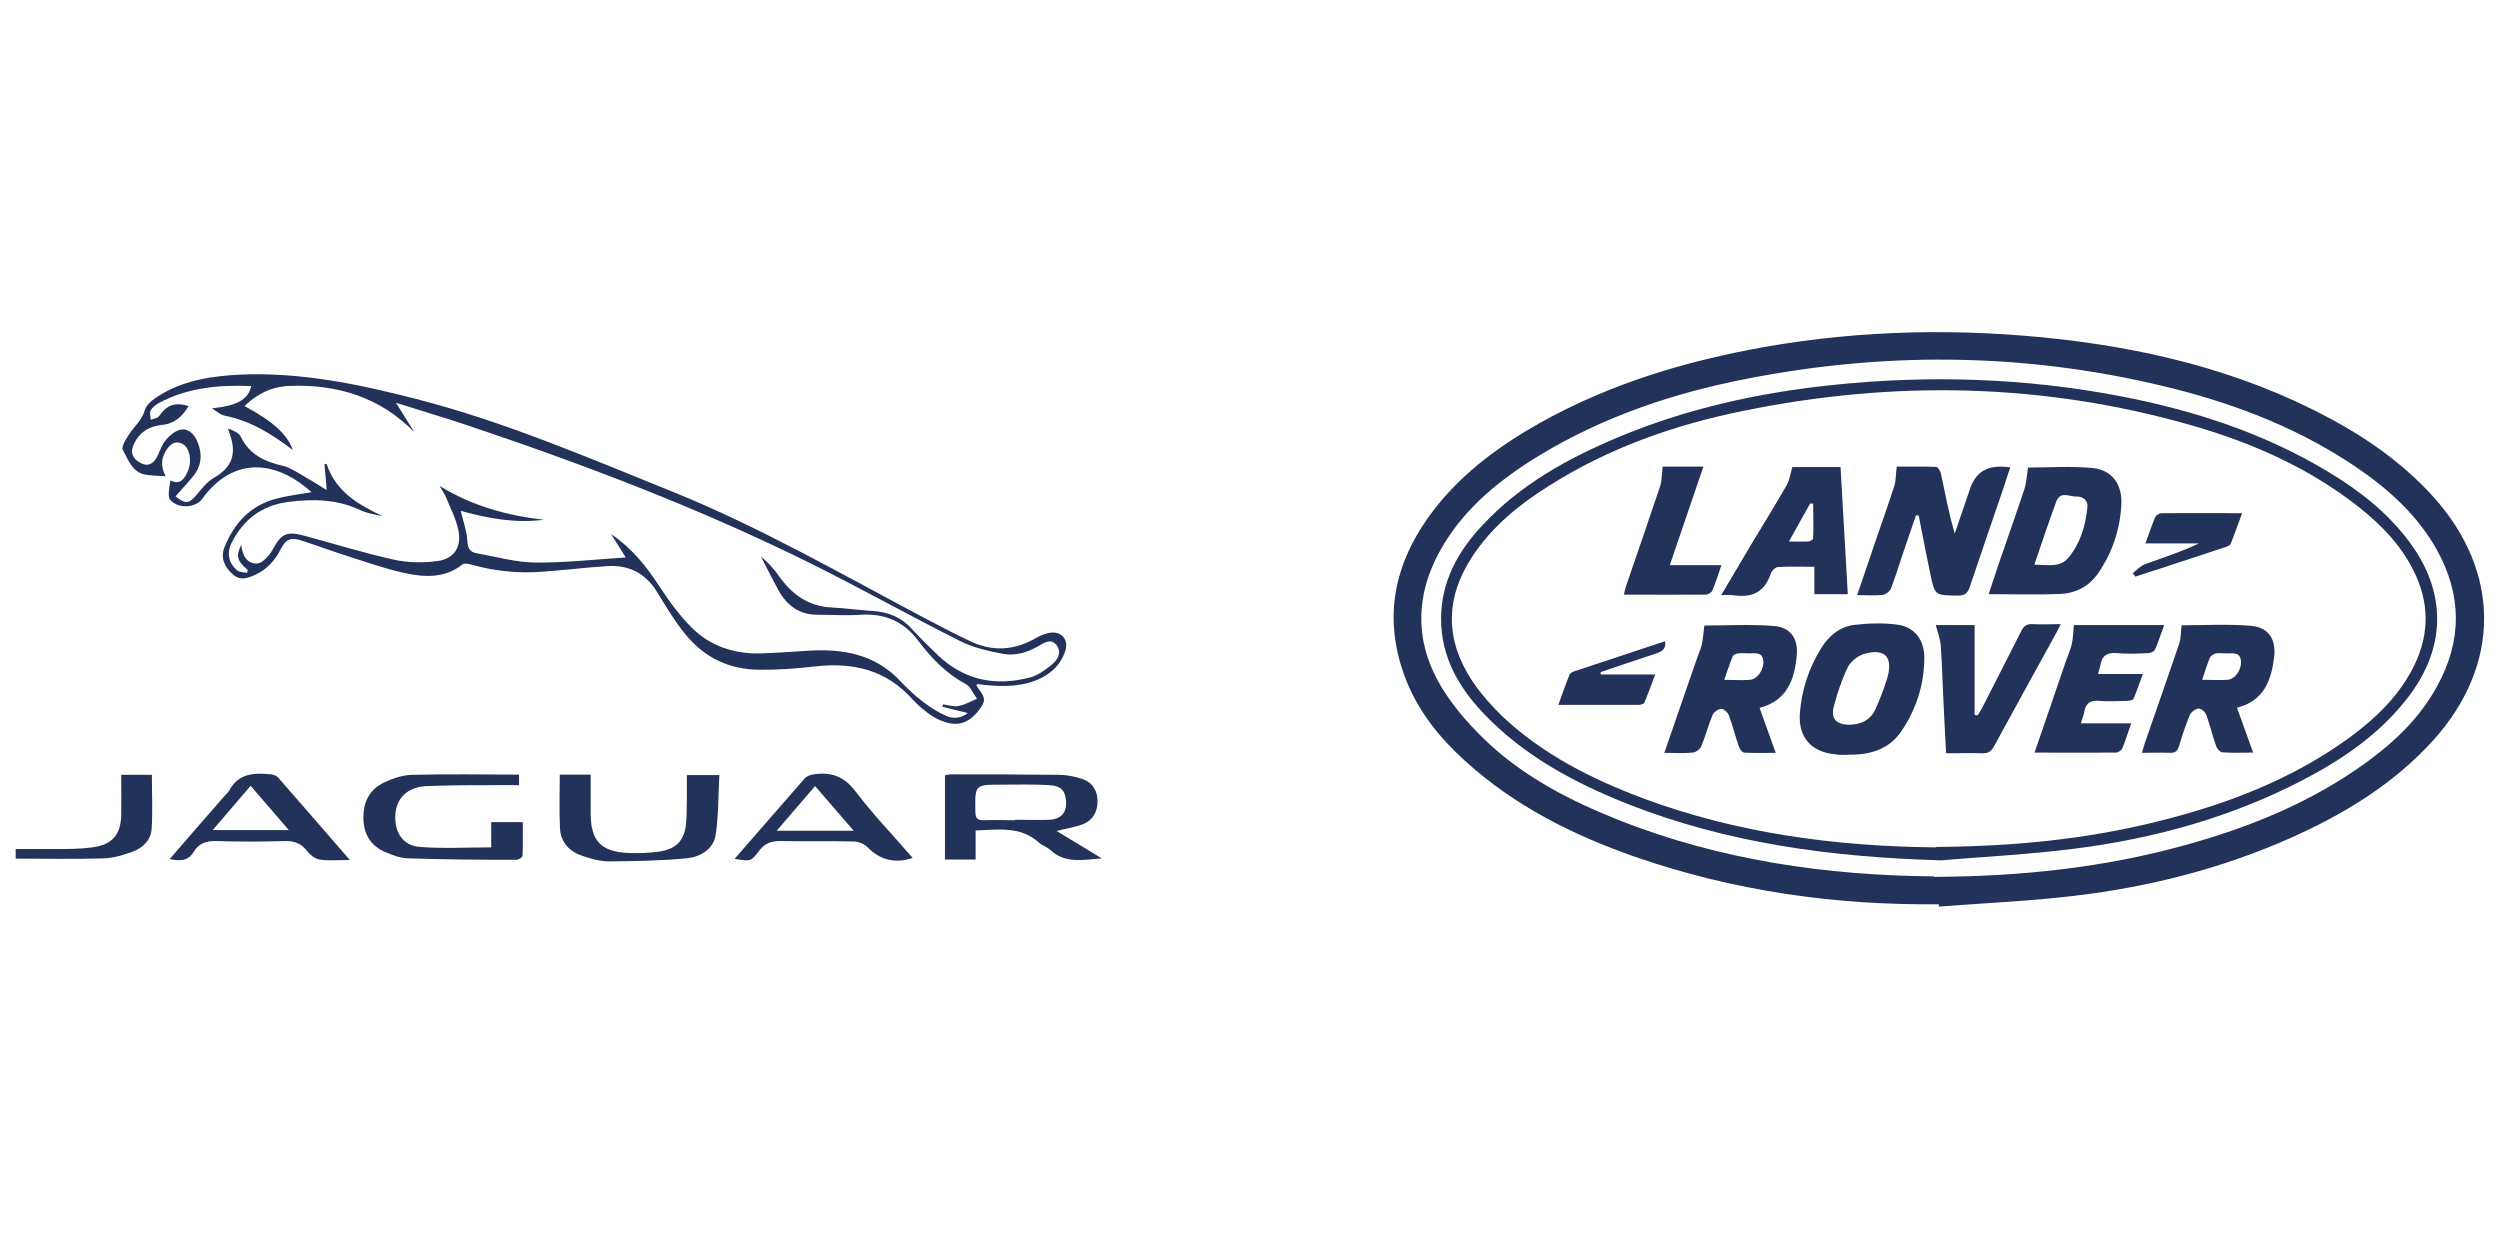 <?xml version="1.0" encoding="UTF-8"?><svg id="OPTION_6_CONT" xmlns="http://www.w3.org/2000/svg" viewBox="0 0 106.83 52.94"><path d="m82.85,38.64c-4.43.05-8.77-.57-12.96-2.02-2.67-.93-5.17-2.18-7.29-4.11-1.07-.97-1.97-2.08-2.51-3.44-.97-2.46-.6-4.76.9-6.9,1.24-1.77,2.94-3.04,4.8-4.09,3.01-1.69,6.27-2.66,9.65-3.26,4.17-.73,8.36-.8,12.55-.33,4.32.49,8.47,1.58,12.27,3.78,1.39.81,2.66,1.78,3.74,2.98,2.87,3.21,2.87,7.16-.01,10.37-1.69,1.87-3.79,3.15-6.07,4.17-2.96,1.32-6.07,2.11-9.28,2.49-1.92.23-3.86.31-5.79.46,0-.03,0-.07,0-.1Zm-.19-1.17c3.75-.02,7.26-.4,10.69-1.35,2.77-.76,5.4-1.83,7.74-3.52,1.23-.89,2.31-1.92,3.05-3.27,1.07-1.94,1.07-3.88,0-5.82-.82-1.47-2.03-2.57-3.4-3.51-2.36-1.61-4.97-2.65-7.73-3.36-6.07-1.55-12.19-1.66-18.34-.46-3.15.61-6.16,1.62-8.92,3.3-1.62.99-3.09,2.17-4.08,3.82-1.23,2.07-1.27,4.17.02,6.21.53.84,1.23,1.61,1.96,2.29,1.59,1.46,3.49,2.43,5.49,3.23,4.4,1.75,8.99,2.38,13.5,2.42Z" fill="#23325a"/><path d="m13.31,21.03c-1.62-1.46-3.42-1.45-4.67.29-.3.41-1.07.42-1.38.02-.04-.06-.05-.16-.05-.24.01-.18.04-.37.07-.57.43.22.62-.09.76-.43.17-.42.06-.95-.22-1.12-.27-.16-.49-.05-.66.18-.28.37-.31.77-.08,1.19-.32-.02-.61-.02-.88-.07-.56-.11-.72-.64-.95-1.05-.08-.14.14-.48.28-.69.22-.34.54-.58.66-1.02.09-.3.5-.56.82-.74.99-.55,2.09-.71,3.21-.77,2.58-.12,5.09.4,7.57,1.04,3.77.97,7.33,2.5,10.92,3.95,3.79,1.53,7.31,3.57,10.91,5.47.61.32,1.22.64,1.84.93.94.45,1.87.4,2.78-.12.21-.12.46-.23.7-.25.46-.03.73.34.58.79-.21.63-.67,1.03-1.27,1.26-.81.31-1.65.26-2.5.15,0,.03-.03.05-.02.07.15.27.47.5.23.86-.3.47-.7.84-1.3.76-.28-.04-.57-.16-.81-.31-.31-.21-.61-.45-.86-.73-1.13-1.26-2.55-1.59-4.17-1.4-.79.09-1.6.15-2.39.14-1.26-.01-2.33-.52-3.13-1.5-.47-.57-.85-1.22-1.24-1.85-.49-.78-1.19-1.13-2.09-1.08-.92.06-1.85.17-2.77.24-1.03.08-2.05-.02-3.05-.3-.12-.04-.31-.07-.39-.01-.75.6-1.62.55-2.46.37-.83-.18-1.64-.47-2.46-.73-.66-.21-1.3-.45-1.95-.66-.46-.15-.67-.07-.89.36-.24.48-.58.86-1.07,1.09-.34.16-.67.29-1.01-.03-.34-.32-.5-.69-.33-1.13.42-1.05,1.13-1.81,2.25-2.09.47-.12.96-.18,1.49-.27Zm.54-1.2h.11c.38,1.17,1.34,1.73,2.38,2.22-.33-.06-.65-.12-.94-.25-.99-.47-2.02-.49-3.09-.35-1.14.15-1.91.76-2.41,1.74-.22.43-.14.87.23,1.18.11.09.29.08.43.11,0-.04.02-.08.03-.12-.46-.39-.52-.6-.28-1.08.04.45.25.82.67.8.23-.01.51-.32.65-.56.39-.72.6-.84,1.4-.62,1.26.34,2.51.73,3.78,1.01.61.14,1.29.15,1.91.06.69-.1,1.01-.6.87-1.3-.1-.5-.35-.97-.54-1.44-.07-.16-.18-.31-.27-.47,1.39.86,2.88,1.27,4.46,1.45-1.22.16-2.41-.06-3.55-.38.1.45.26.86.28,1.28.01.32.12.48.39.53.84.15,1.68.39,2.52.4,1.25.01,2.51-.13,3.86-.22-.21-.33-.41-.65-.63-1,.88.6,1.5,1.36,2.05,2.21.42.64.88,1.28,1.42,1.81.8.79,1.84,1.12,2.97,1.08.65-.02,1.29-.07,1.94-.11,1.5-.1,2.89.13,3.98,1.29.3.32.62.62.96.88.31.24.64.45,1,.61.31.14.65.1.93-.12-.39-.09-.74-.18-1.09-.27l.03-.1c.22.03.45.11.66.07.27-.05.53-.2.79-.31-.16-.21-.27-.52-.48-.63-.85-.45-1.48-1.12-2.04-1.86-.63-.83-1.43-1.16-2.45-1.1-.62.04-1.24,0-1.85,0-.77,0-1.3-.39-1.66-1.04-.26-.47-.5-.96-.75-1.44.3.24.55.51.76.82.56.79,1.26,1.3,2.26,1.35.59.03,1.17.11,1.76.15.66.04,1.22.27,1.67.77.35.38.72.75,1.1,1.11,1.14,1.09,2.49,1.35,3.98.95.32-.09.62-.32.89-.53.24-.2.44-.49.23-.81-.23-.35-.54-.14-.78,0-.48.28-1,.44-1.53.34-.63-.12-1.27-.26-1.84-.55-2.13-1.07-4.22-2.24-6.35-3.3-4.74-2.35-9.67-4.23-14.68-5.91-.99-.33-2-.63-3.07-.97.29.47.54.86.78,1.25-1.47-1.49-3.28-2.04-5.3-1.97-.75.02-1.39.32-1.95.86,1.24.67,1.84,1.23,2.06,1.88-.89-.68-1.81-1.25-2.92-1.47-.19-.04-.35-.2-.53-.31,1.08-.12,1.53-.36,1.68-.95-1.37-.06-2.7.06-3.93.71-.14.08-.3.19-.37.33-.06.1,0,.27,0,.4.12-.05.29-.06.35-.15.35-.49.66-.61,1.27-.44-.26.45-.61.76-1.15.81-.58.06-1,.35-1.22.89-.14.36.04.6.35.75.3.15.52,0,.66-.26.13-.25.21-.53.39-.74.16-.2.41-.4.64-.44.33-.06.57.2.7.5.22.51.2,1.02-.16,1.47-.24.3-.51.58-.77.88.43.34.56.32.88-.04.23-.27.46-.58.76-.75.71-.41.96-.92.73-1.72-.04-.13-.09-.26-.13-.39.22.08.46.18.55.35.37.78,1.04,1.07,1.81,1.25.23.05.44.18.65.3.4.23.79.47,1.21.73-.03-.4-.06-.76-.1-1.13Z" fill="#23325a"/><path d="m41.69,35.49v1.24h-1.31v-3.6c.08-.01.17-.04.27-.04,1.53,0,3.06,0,4.59.02.33,0,.67.07.99.17.45.15.67.5.67.96,0,.46-.21.83-.65.99-.33.12-.68.17-1.1.28.67.4,1.3.79,1.93,1.17-.78.06-1.56.24-2.2-.36-.14-.13-.35-.19-.49-.32-.78-.7-1.71-.55-2.7-.51Zm1.69-.46s0,0,0,0c.49,0,.98.02,1.47,0,.52-.03.75-.33.7-.84-.04-.42-.22-.61-.73-.64-.67-.04-1.34-.02-2.02-.02-1.15,0-1.14,0-1.12,1.15,0,.31.11.38.39.37.43-.02.87,0,1.3,0Z" fill="#23325a"/><path d="m23.92,33.1h1.32c0,.55,0,1.1,0,1.64,0,1.19.43,1.66,1.63,1.71.43.02.87,0,1.3-.06.74-.11,1.09-.49,1.15-1.23.03-.33.02-.67.03-1.01,0-.33,0-.67,0-1.03h1.39c-.05.86-.03,1.73-.16,2.57-.1.61-.66.93-1.24.99-1.1.1-2.21.12-3.31.13-.38,0-.78-.11-1.15-.24-.55-.18-.92-.58-.95-1.17-.04-.75-.01-1.51-.01-2.3Z" fill="#23325a"/><path d="m22.18,33.11v.44c-.23,0-.43,0-.64,0-1.09,0-2.19,0-3.28.04-.86.03-1.35.53-1.37,1.29-.02.7.34,1.26,1.04,1.31,1,.08,2.01.02,3.06.02v-1.08h1.35c0,.48.01.96-.01,1.44,0,.06-.17.17-.26.17-1.53,0-3.06-.01-4.59-.06-.33,0-.66-.12-.97-.25-.63-.25-.96-.74-.98-1.43-.02-.71.25-1.27.9-1.57.36-.17.77-.31,1.17-.32,1.51-.04,3.03-.01,4.59-.01Z" fill="#23325a"/><path d="m31.39,36.7c1.02-1.17,2-2.3,2.99-3.43.09-.1.25-.16.39-.18.74-.11,1.3.08,1.79.73.75.99,1.62,1.89,2.44,2.84-.74.26-1.41.08-1.91-.44-.14-.15-.4-.26-.6-.26-1.04-.03-2.08,0-3.11-.02-.42-.01-.71.1-.96.44-.33.44-.35.43-1.03.32Zm5.09-1.2c-.59-.68-1.11-1.28-1.65-1.91-.55.64-1.07,1.25-1.64,1.91h3.29Z" fill="#23325a"/><path d="m14.95,36.75c-.51,0-.9.04-1.29-.02-.19-.03-.4-.19-.52-.34-.25-.33-.53-.46-.96-.45-.98.03-1.96.03-2.95,0-.42-.01-.74.1-.95.46-.24.4-.59.4-1.03.31.82-.95,1.61-1.86,2.4-2.76.05-.05.11-.1.14-.16.4-.76,1.08-.77,1.8-.7.1.01.22.06.29.13,1.01,1.15,2,2.3,3.07,3.53Zm-4.24-3.17c-.55.64-1.07,1.25-1.62,1.89h3.25c-.57-.66-1.09-1.26-1.63-1.89Z" fill="#23325a"/><path d="m5.19,33.11h1.3c0,.78.04,1.55-.01,2.31-.03.48-.38.82-.83.98-.39.14-.81.27-1.22.28-1.24.04-2.49.01-3.76.01v-.41c.58,0,1.15,0,1.72,0,.52,0,1.04,0,1.55-.07.86-.11,1.23-.55,1.24-1.41.01-.56,0-1.11,0-1.7Z" fill="#23325a"/><path d="m82.87,36.76c-4.58-.13-9.05-.72-13.33-2.41-2.29-.91-4.43-2.06-6.15-3.87-1.07-1.13-1.81-2.42-1.81-4.04,0-1.6.73-2.89,1.78-4.01,1.61-1.72,3.61-2.83,5.75-3.73,2.95-1.24,6.04-1.92,9.21-2.25,4.12-.43,8.22-.3,12.29.48,3.12.6,6.12,1.57,8.86,3.22,1.32.79,2.53,1.73,3.46,2.97,1.62,2.15,1.62,4.5,0,6.64-1.21,1.59-2.82,2.69-4.56,3.59-3.06,1.59-6.35,2.49-9.75,2.92-1.91.24-3.83.34-5.75.5Zm-.13-.57c3.26-.02,6.37-.32,9.43-1.08,2.95-.73,5.76-1.79,8.24-3.6,1.06-.78,2.01-1.68,2.64-2.85.72-1.33.81-2.69.18-4.08-.54-1.19-1.42-2.11-2.43-2.91-2.12-1.67-4.54-2.74-7.1-3.48-6.35-1.83-12.77-1.95-19.22-.63-2.95.6-5.76,1.59-8.32,3.22-1.27.8-2.42,1.74-3.25,3.01-1.16,1.77-1.16,3.56.01,5.32.37.55.83,1.07,1.31,1.53,1.72,1.61,3.79,2.65,5.97,3.47,4.08,1.52,8.32,2.06,12.53,2.1Z" fill="#23325a"/><path d="m81.88,22c-.18.54-.37,1.07-.55,1.61-.18.52-.33,1.04-.53,1.55-.05.12-.22.24-.34.26-.34.04-.69.01-1.1.01.29-.85.56-1.65.83-2.44.25-.74.52-1.48.76-2.23.07-.23.06-.49.1-.82.49,0,1.08-.01,1.68.01.08,0,.19.18.21.29.18.85.34,1.7.59,2.56.22-.64.44-1.29.66-1.93q.32-.94,1.3-.93c.12,0,.25.01.41.03-.11.34-.21.65-.31.95-.47,1.38-.95,2.76-1.41,4.14-.09.28-.22.4-.53.39-.97-.01-.97,0-1.17-.95-.17-.82-.33-1.65-.49-2.47-.03,0-.06,0-.1-.01Z" fill="#23325a"/><path d="m86.67,19.98c.86,0,1.82-.07,2.75.02.83.08,1.27.7,1.23,1.54-.05,1.07-.38,2.07-.99,2.95-.38.56-.95.86-1.61.89-1.01.04-2.02.01-3.07.01.14-.43.28-.84.41-1.24.37-1.09.76-2.17,1.12-3.26.09-.28.1-.59.15-.91Zm.25,4.15c.56,0,1.1.14,1.46-.29.52-.62.74-1.38.82-2.17.03-.29-.2-.46-.45-.45-.3.01-.71-.25-.88.21-.32.86-.61,1.74-.94,2.7Z" fill="#23325a"/><path d="m72.82,26.73c.95,0,1.97-.06,2.99.02.7.06,1.03.53.97,1.24-.09,1.02-.39,1.94-1.59,2.26.23.63.45,1.24.69,1.92-.48,0-.91.02-1.34-.01-.09,0-.21-.16-.24-.27-.15-.44-.26-.89-.42-1.32-.04-.12-.22-.28-.32-.28-.13,0-.33.14-.38.26-.18.44-.3.9-.48,1.34-.05.12-.24.26-.37.27-.39.04-.78.01-1.21.01.48-1.38.93-2.7,1.39-4.02.07-.21.17-.42.22-.64.05-.24.06-.49.1-.78Zm.86,2.32c.41,0,.76.03,1.1,0,.33-.03.61-.46.57-.82-.05-.4-.37-.3-.62-.31-.15,0-.31-.02-.46,0-.08.01-.2.06-.23.13-.13.32-.23.64-.36,1Z" fill="#23325a"/><path d="m93.23,26.72c.93,0,1.94-.06,2.94.02.76.06,1.1.57,1.01,1.33-.12.98-.42,1.88-1.59,2.17.23.64.45,1.25.69,1.92-.47,0-.88.02-1.3-.01-.1,0-.23-.14-.27-.24-.16-.45-.27-.92-.43-1.36-.04-.12-.22-.28-.32-.27-.13,0-.32.14-.38.26-.18.44-.33.89-.47,1.35-.06.21-.17.29-.39.28-.38-.02-.76,0-1.19,0,.05-.16.08-.29.12-.41.49-1.42.99-2.83,1.47-4.25.08-.23.07-.49.1-.79Zm.87,2.33c.41,0,.75.02,1.08,0,.34-.03.61-.43.58-.8-.03-.4-.35-.32-.6-.33-.15,0-.31-.02-.46,0-.1.02-.23.1-.27.19-.12.29-.21.6-.33.95Z" fill="#23325a"/><path d="m78.95,32.26c-.18,0-.37,0-.55-.03-1-.1-1.55-.72-1.49-1.72.07-1.01.38-1.95.91-2.81.33-.54.82-.93,1.44-1,.62-.07,1.26-.09,1.87,0,.71.12,1.1.67,1.1,1.4,0,1.15-.35,2.22-.99,3.16-.54.79-1.38,1.01-2.3.99Zm.04-1.29c.52,0,.94-.19,1.16-.68.19-.44.37-.88.5-1.33.26-.89-.12-1.28-1.01-1.01-.26.08-.56.32-.68.56-.26.54-.45,1.11-.6,1.69-.13.51.11.76.64.77Z" fill="#23325a"/><path d="m73.55,25.43c.47-.79.89-1.5,1.31-2.21.5-.83,1.01-1.65,1.49-2.49.12-.21.15-.47.24-.77h2.06c.1,1.81.21,3.6.31,5.43h-1.43v-1.17c-.55,0-1.05-.02-1.55.01-.11,0-.27.16-.31.28-.27.83-.85,1.05-1.65.92-.12-.02-.25,0-.47,0Zm2.89-2.29c.35,0,.58.01.82,0,.08,0,.21-.08.22-.13.02-.5,0-.99,0-1.49-.04,0-.09,0-.13,0-.29.52-.58,1.03-.91,1.63Z" fill="#23325a"/><path d="m86.94,32.16c.46-1.34.9-2.61,1.33-3.88.09-.25.2-.5.26-.75.06-.25.06-.51.09-.82h3.86c-.14.37-.25.73-.4,1.06-.04.08-.2.14-.31.14-.43.02-.87.04-1.3,0-.43-.04-.66.11-.72.53-.02.11-.06.21-.1.36h1.92c-.15.4-.26.73-.4,1.06-.03.06-.19.09-.29.09-.38.01-.76.03-1.14,0-.39-.04-.61.08-.68.48-.02.15-.09.29-.14.48h2.15c-.14.39-.24.74-.38,1.07-.04.09-.18.18-.27.18-1.14.01-2.27,0-3.48,0Z" fill="#23325a"/><path d="m83.16,32.17c-.04-.83-.09-1.6-.12-2.36-.04-.74-.05-1.49-.11-2.23-.02-.28-.13-.56-.21-.87h1.66v3.84s.09.01.13.02c.07-.11.14-.23.2-.34.56-1.09,1.11-2.17,1.66-3.26.11-.22.23-.31.48-.3.38.02.75,0,1.21,0-.09.17-.14.29-.21.41-.88,1.6-1.76,3.19-2.63,4.79-.12.23-.26.33-.52.32-.49-.02-.98,0-1.53,0Z" fill="#23325a"/><path d="m71.37,24.15h2.19c-.14.39-.24.75-.39,1.09-.04.08-.18.17-.28.17-1.15.01-2.3,0-3.5,0,.04-.15.06-.27.1-.38.48-1.41.97-2.81,1.44-4.22.09-.26.08-.55.12-.87h1.74c-.47,1.39-.94,2.75-1.43,4.19Z" fill="#23325a"/><path d="m91.15,24.48c.17-.13.32-.3.51-.37.77-.28,1.55-.53,2.31-.89h-2.29c.15-.42.27-.77.41-1.11.04-.09.18-.18.28-.18,1.12-.01,2.24,0,3.44,0-.17.46-.32.89-.49,1.31-.02.06-.13.11-.2.13-1.29.43-2.58.85-3.87,1.27-.04-.05-.07-.09-.11-.14Z" fill="#23325a"/><path d="m68.41,28.82h2.32c-.16.44-.3.82-.46,1.2-.02.06-.16.1-.24.1-1.12,0-2.24,0-3.44,0,.17-.46.31-.88.48-1.29.02-.06.12-.12.19-.14,1.29-.43,2.58-.85,3.89-1.29.06.33-.13.44-.37.52-.79.26-1.59.53-2.38.8,0,.03,0,.06,0,.09Z" fill="#23325a"/></svg>